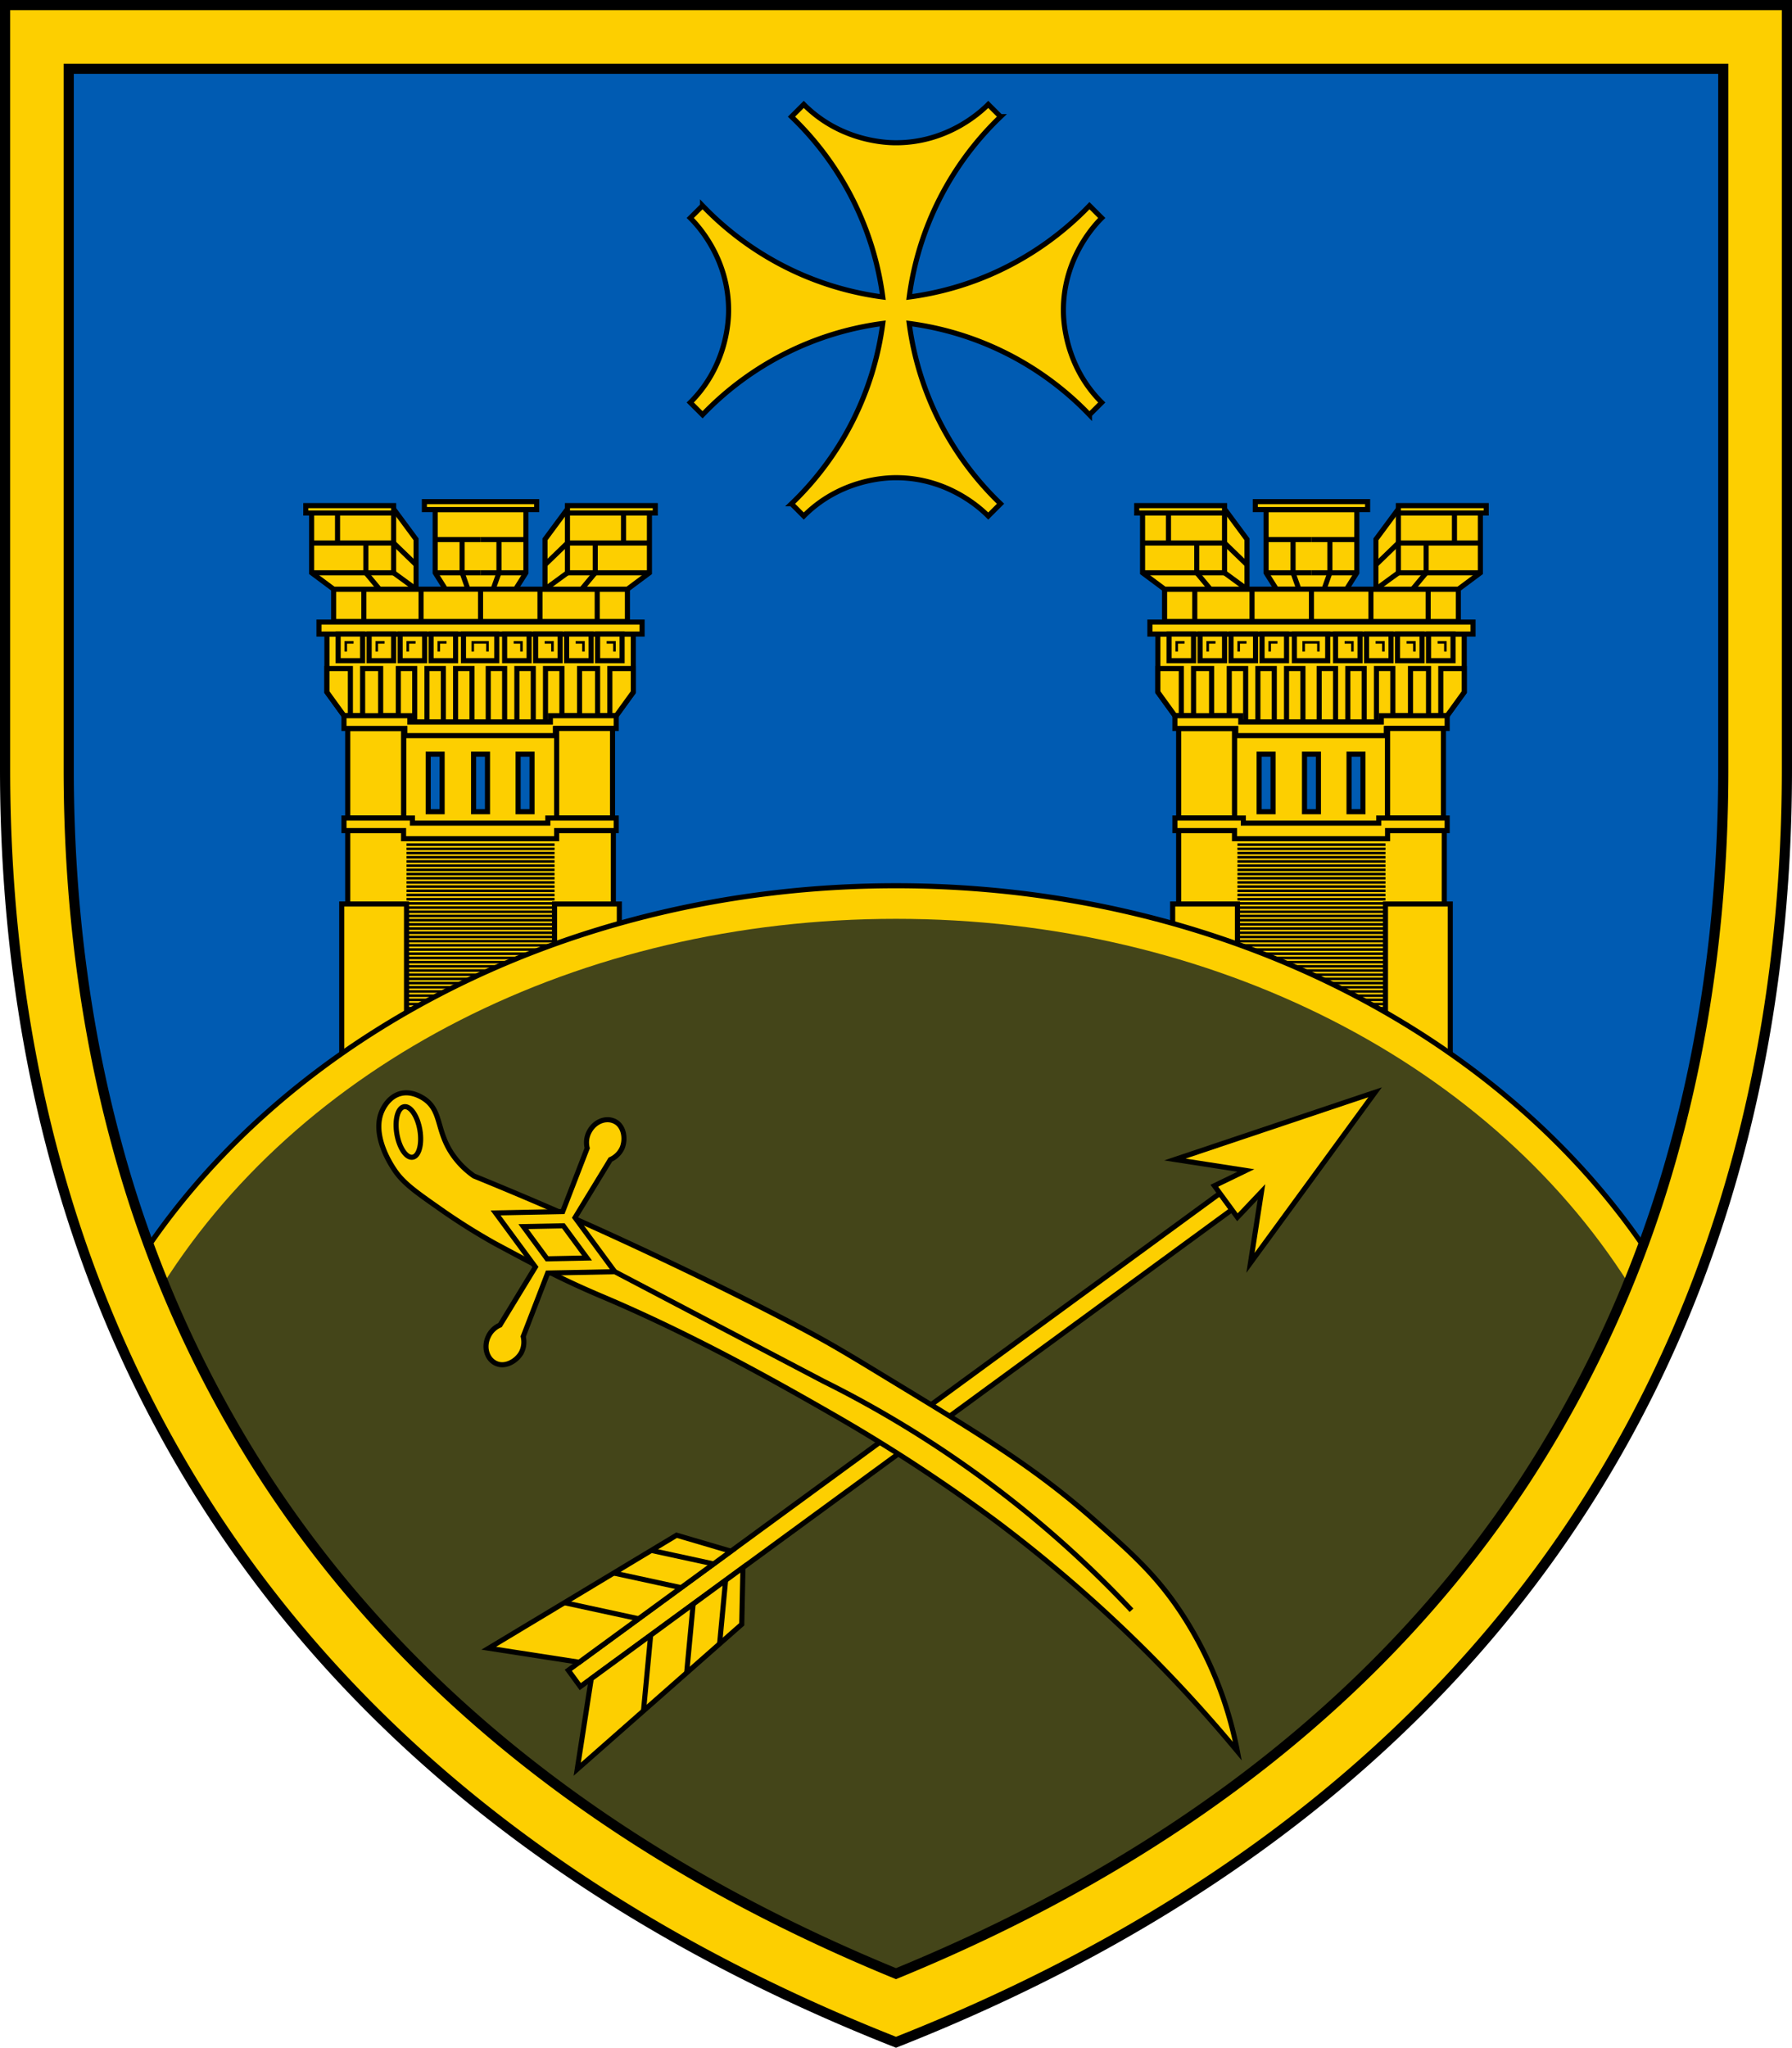 <svg xmlns="http://www.w3.org/2000/svg" viewBox="0 0 704 804.15"><defs><style>.a,.e{fill:#005bb2;}.b,.g,.h{fill:#fdcf00;}.b,.c,.d,.e,.h{stroke:#000;stroke-miterlimit:10;}.b,.c,.e{stroke-width:2px;}.c,.d{fill:none;}.f{fill:#444519;}.h{stroke-width:4px;}</style></defs><path class="a" d="M689.5,14.504v287.5c0,72.64-11.93,139.63-35.58,200.18a465.102,465.102,0,0,1-44.19,85.84q-42.855,65.475-107.59,115.84-64.575,50.235-150.14,84.69c-113.89-45.78-200.58-113.23-257.73-200.53a465.102,465.102,0,0,1-44.19-85.84c-23.65-60.55-35.58-127.54-35.58-200.18v-287.5Z"/><path class="b" d="M417.765,121.82c0,3.39.34,21.59,15.06,36.24l-4.82,4.82a119.689,119.689,0,0,0-70.81-35.86,119.577,119.577,0,0,0,35.87,70.8l-4.83,4.83c-2.38-2.4-15.46-15.06-36.23-15.06-3.39,0-21.58.33-36.24,15.06l-4.82-4.83a119.631,119.631,0,0,0,35.86-70.8,119.703,119.703,0,0,0-70.8,35.86l-4.83-4.82c14.73-14.65,15.06-32.85,15.06-36.24,0-20.77-12.66-33.84-15.06-36.23l4.83-4.82a120.332,120.332,0,0,0,37.06,26.23,119.799,119.799,0,0,0,33.74,9.63,119.688,119.688,0,0,0-35.86-70.81l4.82-4.82c14.66,14.72,32.85,15.06,36.24,15.06,20.77,0,33.85-12.66,36.23-15.06l4.83,4.82a119.634,119.634,0,0,0-35.87,70.81,119.851,119.851,0,0,0,33.75-9.63,120.457,120.457,0,0,0,37.06-26.23l4.82,4.82C430.425,87.98,417.765,101.05,417.765,121.82Z"/><polygon class="b" points="188.782 326.176 136.606 326.176 136.606 402.117 188.782 402.117 240.959 402.117 240.959 326.176 188.782 326.176"/><rect class="b" x="134.253" y="354.999" width="25.456" height="58.588"/><rect class="b" x="217.856" y="354.999" width="25.456" height="58.588" transform="translate(461.168 768.587) rotate(-180)"/><rect class="b" x="158.547" y="286.882" width="60.141" height="36.706"/><polygon class="b" points="188.779 249.001 188.456 249.001 128.429 249.001 128.429 271.791 135.139 281.061 160.019 281.061 160.019 283.561 188.456 283.561 188.779 283.561 217.216 283.561 217.216 281.061 242.096 281.061 248.806 271.791 248.806 249.001 188.779 249.001"/><path class="b" d="M170.959,200.117v24.824l4.059,6.441h27.529l4.059-6.441V200.117Z"/><path class="b" d="M131.076,231.382V244.058h115.412V231.382Z"/><polygon class="b" points="154.194 199.264 163.459 211.793 163.459 231.382 131.076 231.382 122.429 224.94 122.429 201.47 128.076 199.617 154.194 199.264"/><polyline class="c" points="122.429 224.94 154.635 224.94 154.635 199.87"/><polyline class="c" points="122.429 213.234 154.635 213.234 163.459 221.764"/><line class="c" x1="154.635" y1="224.94" x2="163.459" y2="231.382"/><line class="c" x1="132.607" y1="199.556" x2="132.607" y2="213.234"/><polyline class="c" points="143.724 213.234 143.724 224.94 149.076 231.382"/><rect class="b" x="120.135" y="198.558" width="34.5" height="2.912"/><line class="c" x1="142.944" y1="244.058" x2="142.944" y2="231.382"/><line class="c" x1="165.429" y1="244.058" x2="165.429" y2="231.382"/><line class="c" x1="170.959" y1="224.94" x2="188.782" y2="224.94"/><polyline class="c" points="183.841 231.382 181.547 224.94 181.547 211.882"/><line class="c" x1="170.959" y1="211.882" x2="188.782" y2="211.882"/><path class="b" d="M166.724,196.999v3.118h44.118V196.999Z"/><polygon class="b" points="223.371 199.264 214.106 211.793 214.106 231.382 246.488 231.382 255.135 224.94 255.135 201.47 249.488 199.617 223.371 199.264"/><polyline class="c" points="255.135 224.94 222.929 224.94 222.929 199.87"/><polyline class="c" points="255.135 213.234 222.929 213.234 214.106 221.764"/><line class="c" x1="222.929" y1="224.94" x2="214.106" y2="231.382"/><line class="c" x1="244.958" y1="199.556" x2="244.958" y2="213.234"/><polyline class="c" points="233.841 213.234 233.841 224.94 228.488 231.382"/><rect class="b" x="222.929" y="198.558" width="34.5" height="2.912" transform="translate(480.359 400.028) rotate(-180)"/><line class="c" x1="234.621" y1="244.058" x2="234.621" y2="231.382"/><line class="c" x1="212.135" y1="244.058" x2="212.135" y2="231.382"/><line class="c" x1="206.606" y1="224.94" x2="188.782" y2="224.94"/><polyline class="c" points="193.724 231.382 196.018 224.94 196.018 211.882"/><line class="c" x1="206.606" y1="211.882" x2="188.782" y2="211.882"/><line class="b" x1="188.782" y1="231.382" x2="188.782" y2="244.058"/><rect class="b" x="125.312" y="244.293" width="126.941" height="4.706"/><rect class="b" x="132.841" y="248.999" width="9.618" height="10.441"/><polyline class="d" points="135.841 255.846 135.841 252.258 138.9 252.258"/><rect class="b" x="145.018" y="248.999" width="9.618" height="10.441"/><polyline class="d" points="148.018 255.846 148.018 252.258 151.076 252.258"/><rect class="b" x="157.194" y="248.999" width="9.618" height="10.441"/><polyline class="d" points="160.194 255.846 160.194 252.258 163.253 252.258"/><polygon class="b" points="188.782 248.999 188.453 248.999 182.076 248.999 182.076 259.44 188.453 259.44 188.782 259.44 195.159 259.44 195.159 248.999 188.782 248.999"/><rect class="b" x="169.371" y="248.999" width="9.618" height="10.441"/><polyline class="d" points="172.371 255.846 172.371 252.258 175.429 252.258"/><polyline class="d" points="191.512 255.846 191.512 252.258 185.724 252.258 185.724 255.846"/><rect class="b" x="178.988" y="262.529" width="6.441" height="21.029"/><rect class="b" x="167.738" y="262.529" width="6.441" height="21.029"/><rect class="b" x="156.488" y="262.529" width="6.441" height="21.029"/><rect class="b" x="142.459" y="262.529" width="7.088" height="21.029"/><polygon class="b" points="137.649 262.531 137.649 281.061 135.139 281.061 128.429 271.791 128.429 262.531 137.649 262.531"/><rect class="b" x="136.606" y="286.058" width="21.941" height="35.176"/><rect class="e" x="186.05" y="296.176" width="5.465" height="22.588"/><rect class="e" x="168.226" y="296.176" width="5.465" height="22.588"/><rect class="b" x="234.776" y="248.999" width="9.618" height="10.441" transform="translate(479.171 508.44) rotate(-180)"/><polyline class="d" points="241.394 255.846 241.394 252.258 238.335 252.258"/><rect class="b" x="222.6" y="248.999" width="9.618" height="10.441" transform="translate(454.818 508.44) rotate(-180)"/><polyline class="d" points="229.218 255.846 229.218 252.258 226.159 252.258"/><rect class="b" x="210.423" y="248.999" width="9.618" height="10.441" transform="translate(430.465 508.44) rotate(-180)"/><polyline class="d" points="217.041 255.846 217.041 252.258 213.982 252.258"/><rect class="b" x="198.247" y="248.999" width="9.618" height="10.441" transform="translate(406.112 508.44) rotate(-180)"/><polyline class="d" points="204.865 255.846 204.865 252.258 201.806 252.258"/><rect class="b" x="191.806" y="262.529" width="6.441" height="21.029" transform="translate(390.053 546.087) rotate(-180)"/><rect class="b" x="203.056" y="262.529" width="6.441" height="21.029" transform="translate(412.553 546.087) rotate(-180)"/><rect class="b" x="214.306" y="262.529" width="6.441" height="21.029" transform="translate(435.053 546.087) rotate(-180)"/><rect class="b" x="227.688" y="262.529" width="7.088" height="21.029" transform="translate(462.465 546.087) rotate(-180)"/><polygon class="b" points="239.586 262.531 239.586 281.061 242.096 281.061 248.806 271.791 248.806 262.531 239.586 262.531"/><polygon class="b" points="242.1 281.058 216.217 281.058 216.217 283.558 188.782 283.558 188.453 283.558 161.018 283.558 161.018 281.058 135.135 281.058 135.135 286.058 159.047 286.058 159.047 288.882 188.453 288.882 188.782 288.882 218.188 288.882 218.188 286.058 242.1 286.058 242.1 281.058"/><rect class="b" x="218.688" y="286.058" width="21.941" height="35.176" transform="translate(459.318 607.292) rotate(-180)"/><polygon class="b" points="242.1 321.234 215.216 321.234 215.216 323.234 188.782 323.234 188.453 323.234 162.019 323.234 162.019 321.234 135.135 321.234 135.135 326.176 158.547 326.176 158.547 329.352 188.453 329.352 188.782 329.352 218.688 329.352 218.688 326.176 242.1 326.176 242.1 321.234"/><rect class="e" x="203.544" y="296.176" width="5.465" height="22.588" transform="translate(412.553 614.94) rotate(-180)"/><line class="d" x1="159.709" y1="331.705" x2="217.856" y2="331.705"/><line class="d" x1="159.709" y1="333.352" x2="217.856" y2="333.352"/><line class="d" x1="159.709" y1="334.999" x2="217.856" y2="334.999"/><line class="d" x1="159.709" y1="336.646" x2="217.856" y2="336.646"/><line class="d" x1="159.709" y1="338.293" x2="217.856" y2="338.293"/><line class="d" x1="159.709" y1="339.94" x2="217.856" y2="339.94"/><line class="d" x1="159.709" y1="341.587" x2="217.856" y2="341.587"/><line class="d" x1="159.709" y1="343.234" x2="217.856" y2="343.234"/><line class="d" x1="159.709" y1="344.882" x2="217.856" y2="344.882"/><line class="d" x1="159.709" y1="346.529" x2="217.856" y2="346.529"/><line class="d" x1="159.709" y1="348.176" x2="217.856" y2="348.176"/><line class="d" x1="159.709" y1="349.823" x2="217.856" y2="349.823"/><line class="d" x1="159.709" y1="351.47" x2="217.856" y2="351.47"/><line class="d" x1="159.709" y1="353.117" x2="217.856" y2="353.117"/><line class="d" x1="159.709" y1="354.764" x2="217.856" y2="354.764"/><line class="d" x1="159.709" y1="356.411" x2="217.856" y2="356.411"/><line class="d" x1="159.709" y1="358.058" x2="217.856" y2="358.058"/><line class="d" x1="159.709" y1="359.705" x2="217.856" y2="359.705"/><line class="d" x1="159.709" y1="361.352" x2="217.856" y2="361.352"/><line class="d" x1="159.709" y1="362.999" x2="217.856" y2="362.999"/><line class="d" x1="159.709" y1="364.646" x2="217.856" y2="364.646"/><line class="d" x1="159.709" y1="366.293" x2="217.856" y2="366.293"/><line class="d" x1="159.709" y1="367.94" x2="217.856" y2="367.94"/><line class="d" x1="159.709" y1="369.587" x2="217.856" y2="369.587"/><line class="d" x1="159.709" y1="371.234" x2="217.856" y2="371.234"/><line class="d" x1="159.709" y1="372.882" x2="217.856" y2="372.882"/><line class="d" x1="159.709" y1="374.529" x2="217.856" y2="374.529"/><line class="d" x1="159.709" y1="376.176" x2="217.856" y2="376.176"/><line class="d" x1="159.709" y1="377.823" x2="217.856" y2="377.823"/><line class="d" x1="159.709" y1="379.47" x2="217.856" y2="379.47"/><line class="d" x1="159.709" y1="381.117" x2="217.856" y2="381.117"/><line class="d" x1="159.709" y1="382.764" x2="217.856" y2="382.764"/><line class="d" x1="159.709" y1="384.411" x2="217.856" y2="384.411"/><line class="d" x1="159.709" y1="386.058" x2="217.856" y2="386.058"/><line class="d" x1="159.709" y1="387.705" x2="217.856" y2="387.705"/><line class="d" x1="159.709" y1="389.352" x2="217.856" y2="389.352"/><line class="d" x1="159.709" y1="390.999" x2="217.856" y2="390.999"/><line class="d" x1="159.709" y1="392.646" x2="217.856" y2="392.646"/><line class="d" x1="159.709" y1="394.293" x2="217.856" y2="394.293"/><line class="d" x1="159.709" y1="395.94" x2="217.856" y2="395.94"/><line class="d" x1="159.709" y1="397.587" x2="217.856" y2="397.587"/><line class="d" x1="159.709" y1="399.234" x2="217.856" y2="399.234"/><polygon class="b" points="515.218 326.176 463.041 326.176 463.041 402.117 515.218 402.117 567.394 402.117 567.394 326.176 515.218 326.176"/><rect class="b" x="460.688" y="354.999" width="25.456" height="58.588"/><rect class="b" x="544.291" y="354.999" width="25.456" height="58.588" transform="translate(1114.038 768.587) rotate(-180)"/><rect class="b" x="484.982" y="286.882" width="60.141" height="36.706"/><polygon class="b" points="515.215 249.001 514.891 249.001 454.865 249.001 454.865 271.791 461.575 281.061 486.455 281.061 486.455 283.561 514.891 283.561 515.215 283.561 543.651 283.561 543.651 281.061 568.531 281.061 575.241 271.791 575.241 249.001 515.215 249.001"/><path class="b" d="M497.394,200.117v24.824l4.059,6.441h27.529l4.059-6.441V200.117Z"/><path class="b" d="M457.512,231.382V244.058H572.923V231.382Z"/><polygon class="b" points="480.629 199.264 489.894 211.793 489.894 231.382 457.512 231.382 448.865 224.94 448.865 201.47 454.512 199.617 480.629 199.264"/><polyline class="c" points="448.865 224.94 481.071 224.94 481.071 199.87"/><polyline class="c" points="448.865 213.234 481.071 213.234 489.894 221.764"/><line class="c" x1="481.071" y1="224.94" x2="489.894" y2="231.382"/><line class="c" x1="459.042" y1="199.556" x2="459.042" y2="213.234"/><polyline class="c" points="470.159 213.234 470.159 224.94 475.512 231.382"/><rect class="b" x="446.571" y="198.558" width="34.5" height="2.912"/><line class="c" x1="469.379" y1="244.058" x2="469.379" y2="231.382"/><line class="c" x1="491.865" y1="244.058" x2="491.865" y2="231.382"/><line class="c" x1="497.394" y1="224.94" x2="515.218" y2="224.94"/><polyline class="c" points="510.276 231.382 507.982 224.94 507.982 211.882"/><line class="c" x1="497.394" y1="211.882" x2="515.218" y2="211.882"/><path class="b" d="M493.159,196.999v3.118h44.118V196.999Z"/><polygon class="b" points="549.806 199.264 540.541 211.793 540.541 231.382 572.923 231.382 581.571 224.94 581.571 201.47 575.923 199.617 549.806 199.264"/><polyline class="c" points="581.571 224.94 549.365 224.94 549.365 199.87"/><polyline class="c" points="581.571 213.234 549.365 213.234 540.541 221.764"/><line class="c" x1="549.365" y1="224.94" x2="540.541" y2="231.382"/><line class="c" x1="571.393" y1="199.556" x2="571.393" y2="213.234"/><polyline class="c" points="560.276 213.234 560.276 224.94 554.923 231.382"/><rect class="b" x="549.365" y="198.558" width="34.5" height="2.912" transform="translate(1133.229 400.028) rotate(-180)"/><line class="c" x1="561.056" y1="244.058" x2="561.056" y2="231.382"/><line class="c" x1="538.571" y1="244.058" x2="538.571" y2="231.382"/><line class="c" x1="533.041" y1="224.94" x2="515.218" y2="224.94"/><polyline class="c" points="520.159 231.382 522.453 224.94 522.453 211.882"/><line class="c" x1="533.041" y1="211.882" x2="515.218" y2="211.882"/><line class="b" x1="515.218" y1="231.382" x2="515.218" y2="244.058"/><rect class="b" x="451.747" y="244.293" width="126.941" height="4.706"/><rect class="b" x="459.276" y="248.999" width="9.618" height="10.441"/><polyline class="d" points="462.276 255.846 462.276 252.258 465.335 252.258"/><rect class="b" x="471.453" y="248.999" width="9.618" height="10.441"/><polyline class="d" points="474.453 255.846 474.453 252.258 477.512 252.258"/><rect class="b" x="483.629" y="248.999" width="9.618" height="10.441"/><polyline class="d" points="486.629 255.846 486.629 252.258 489.688 252.258"/><polygon class="b" points="515.218 248.999 514.888 248.999 508.512 248.999 508.512 259.44 514.888 259.44 515.218 259.44 521.594 259.44 521.594 248.999 515.218 248.999"/><rect class="b" x="495.806" y="248.999" width="9.618" height="10.441"/><polyline class="d" points="498.806 255.846 498.806 252.258 501.865 252.258"/><polyline class="d" points="517.947 255.846 517.947 252.258 512.159 252.258 512.159 255.846"/><rect class="b" x="505.423" y="262.529" width="6.441" height="21.029"/><rect class="b" x="494.173" y="262.529" width="6.441" height="21.029"/><rect class="b" x="482.923" y="262.529" width="6.441" height="21.029"/><rect class="b" x="468.894" y="262.529" width="7.088" height="21.029"/><polygon class="b" points="464.085 262.531 464.085 281.061 461.575 281.061 454.865 271.791 454.865 262.531 464.085 262.531"/><rect class="b" x="463.041" y="286.058" width="21.941" height="35.176"/><rect class="e" x="512.485" y="296.176" width="5.465" height="22.588"/><rect class="e" x="494.662" y="296.176" width="5.465" height="22.588"/><rect class="b" x="561.212" y="248.999" width="9.618" height="10.441" transform="translate(1132.041 508.44) rotate(-180)"/><polyline class="d" points="567.829 255.846 567.829 252.258 564.771 252.258"/><rect class="b" x="549.035" y="248.999" width="9.618" height="10.441" transform="translate(1107.688 508.44) rotate(-180)"/><polyline class="d" points="555.653 255.846 555.653 252.258 552.594 252.258"/><rect class="b" x="536.859" y="248.999" width="9.618" height="10.441" transform="translate(1083.335 508.44) rotate(-180)"/><polyline class="d" points="543.476 255.846 543.476 252.258 540.418 252.258"/><rect class="b" x="524.682" y="248.999" width="9.618" height="10.441" transform="translate(1058.982 508.44) rotate(-180)"/><polyline class="d" points="531.3 255.846 531.3 252.258 528.241 252.258"/><rect class="b" x="518.241" y="262.529" width="6.441" height="21.029" transform="translate(1042.923 546.087) rotate(-180)"/><rect class="b" x="529.491" y="262.529" width="6.441" height="21.029" transform="translate(1065.423 546.087) rotate(-180)"/><rect class="b" x="540.741" y="262.529" width="6.441" height="21.029" transform="translate(1087.923 546.087) rotate(-180)"/><rect class="b" x="554.123" y="262.529" width="7.088" height="21.029" transform="translate(1115.335 546.087) rotate(-180)"/><polygon class="b" points="566.021 262.531 566.021 281.061 568.531 281.061 575.241 271.791 575.241 262.531 566.021 262.531"/><polygon class="b" points="568.535 281.058 542.652 281.058 542.652 283.558 515.218 283.558 514.888 283.558 487.454 283.558 487.454 281.058 461.571 281.058 461.571 286.058 485.482 286.058 485.482 288.882 514.888 288.882 515.218 288.882 544.623 288.882 544.623 286.058 568.535 286.058 568.535 281.058"/><rect class="b" x="545.123" y="286.058" width="21.941" height="35.176" transform="translate(1112.188 607.292) rotate(-180)"/><polygon class="b" points="568.535 321.234 541.652 321.234 541.652 323.234 515.218 323.234 514.888 323.234 488.454 323.234 488.454 321.234 461.571 321.234 461.571 326.176 484.982 326.176 484.982 329.352 514.888 329.352 515.218 329.352 545.123 329.352 545.123 326.176 568.535 326.176 568.535 321.234"/><rect class="e" x="529.979" y="296.176" width="5.465" height="22.588" transform="translate(1065.423 614.94) rotate(-180)"/><line class="d" x1="486.144" y1="331.705" x2="544.291" y2="331.705"/><line class="d" x1="486.144" y1="333.352" x2="544.291" y2="333.352"/><line class="d" x1="486.144" y1="334.999" x2="544.291" y2="334.999"/><line class="d" x1="486.144" y1="336.646" x2="544.291" y2="336.646"/><line class="d" x1="486.144" y1="338.293" x2="544.291" y2="338.293"/><line class="d" x1="486.144" y1="339.94" x2="544.291" y2="339.94"/><line class="d" x1="486.144" y1="341.587" x2="544.291" y2="341.587"/><line class="d" x1="486.144" y1="343.234" x2="544.291" y2="343.234"/><line class="d" x1="486.144" y1="344.882" x2="544.291" y2="344.882"/><line class="d" x1="486.144" y1="346.529" x2="544.291" y2="346.529"/><line class="d" x1="486.144" y1="348.176" x2="544.291" y2="348.176"/><line class="d" x1="486.144" y1="349.823" x2="544.291" y2="349.823"/><line class="d" x1="486.144" y1="351.47" x2="544.291" y2="351.47"/><line class="d" x1="486.144" y1="353.117" x2="544.291" y2="353.117"/><line class="d" x1="486.144" y1="354.764" x2="544.291" y2="354.764"/><line class="d" x1="486.144" y1="356.411" x2="544.291" y2="356.411"/><line class="d" x1="486.144" y1="358.058" x2="544.291" y2="358.058"/><line class="d" x1="486.144" y1="359.705" x2="544.291" y2="359.705"/><line class="d" x1="486.144" y1="361.352" x2="544.291" y2="361.352"/><line class="d" x1="486.144" y1="362.999" x2="544.291" y2="362.999"/><line class="d" x1="486.144" y1="364.646" x2="544.291" y2="364.646"/><line class="d" x1="486.144" y1="366.293" x2="544.291" y2="366.293"/><line class="d" x1="486.144" y1="367.94" x2="544.291" y2="367.94"/><line class="d" x1="486.144" y1="369.587" x2="544.291" y2="369.587"/><line class="d" x1="486.144" y1="371.234" x2="544.291" y2="371.234"/><line class="d" x1="486.144" y1="372.882" x2="544.291" y2="372.882"/><line class="d" x1="486.144" y1="374.529" x2="544.291" y2="374.529"/><line class="d" x1="486.144" y1="376.176" x2="544.291" y2="376.176"/><line class="d" x1="486.144" y1="377.823" x2="544.291" y2="377.823"/><line class="d" x1="486.144" y1="379.47" x2="544.291" y2="379.47"/><line class="d" x1="486.144" y1="381.117" x2="544.291" y2="381.117"/><line class="d" x1="486.144" y1="382.764" x2="544.291" y2="382.764"/><line class="d" x1="486.144" y1="384.411" x2="544.291" y2="384.411"/><line class="d" x1="486.144" y1="386.058" x2="544.291" y2="386.058"/><line class="d" x1="486.144" y1="387.705" x2="544.291" y2="387.705"/><line class="d" x1="486.144" y1="389.352" x2="544.291" y2="389.352"/><line class="d" x1="486.144" y1="390.999" x2="544.291" y2="390.999"/><line class="d" x1="486.144" y1="392.646" x2="544.291" y2="392.646"/><line class="d" x1="486.144" y1="394.293" x2="544.291" y2="394.293"/><line class="d" x1="486.144" y1="395.94" x2="544.291" y2="395.94"/><line class="d" x1="486.144" y1="397.587" x2="544.291" y2="397.587"/><line class="d" x1="486.144" y1="399.234" x2="544.291" y2="399.234"/><path class="f" d="M653.92,502.184a465.102,465.102,0,0,1-44.19,85.84q-42.855,65.475-107.59,115.84-64.575,50.235-150.14,84.69c-113.89-45.78-200.58-113.23-257.73-200.53a465.102,465.102,0,0,1-44.19-85.84c55.38-91.53,169.78-154.36,301.92-154.36S598.54,410.654,653.92,502.184Z"/><rect class="b" x="349.628" y="406.893" width="7.958" height="317.176" transform="translate(601.171 -53.807) rotate(53.808)"/><polygon class="b" points="491.264 495.91 540.223 428.938 461.575 455.334 489.444 459.652 477.066 465.647 481.594 471.836 486.122 478.025 495.582 468.042 491.264 495.91"/><polygon class="b" points="287.168 609.162 265.804 602.875 192.004 647.253 227.547 652.76 287.168 609.162"/><line class="c" x1="221.734" y1="629.375" x2="250.891" y2="635.69"/><line class="c" x1="267.593" y1="623.475" x2="241.099" y2="617.731"/><line class="c" x1="280.336" y1="614.151" x2="255.871" y2="608.843"/><polygon class="b" points="291.875 615.595 291.402 637.86 226.771 694.77 232.278 659.227 291.875 615.595"/><line class="c" x1="252.807" y1="671.844" x2="255.613" y2="642.143"/><line class="c" x1="269.766" y1="656.911" x2="272.309" y2="629.921"/><line class="c" x1="282.708" y1="645.522" x2="285.053" y2="620.598"/><path class="b" d="M157.227,429.467c4.602-1.256,8.832,1.616,9.735,2.265,6.524,4.689,4.479,12.032,10.5,21.176a33.299,33.299,0,0,0,8.704,8.888c18.09,7.367,33.32,13.969,44.943,19.141 0,0,42.144,18.754,81.882,39.647,4.028,2.118,7.006,3.737,8.833,4.749,8.144,4.513,15.429,8.943,26.285,15.545,35.775,21.756,57.826,34.845,82.059,56.294C444.83,610.15,454.338,618.689,464.051,633.349A150.592,150.592,0,0,1,486.11,687.702a563.332,563.332,0,0,0-93.882-89.647,649.244,649.244,0,0,0-66.294-43.353c-17.764-10.165-52.07-29.795-89-45.412-15.89-6.719-24.77-11.479-42.529-21a247.313,247.313,0,0,1-22.235-14.059c-9.347-6.531-13.958-9.884-17.318-14.976-1.352-2.048-9.228-13.985-4.565-23.466C150.724,434.9,152.839,430.664,157.227,429.467Z"/><path class="b" d="M215.167,499.93l26.358-.533-15.63-21.231,13.909-22.811a9.064,9.064,0,0,0,4.517-4.351c1.566-3.465.938-8.79-2.801-10.634-3.574-1.762-8.114.143-10.14,4.254a8.93,8.93,0,0,0-.688,6.238q-4.814,12.459-9.629,24.919l-26.363.534,15.633,21.235L196.433,520.362a8.93,8.93,0,0,0-4.529,4.345c-2.027,4.111-.772,8.872,2.801,10.634,3.74,1.844,8.346-.902,10.14-4.254a9.064,9.064,0,0,0,.7-6.232Z"/><polygon class="b" points="221.309 481.372 205.605 481.69 214.917 494.339 230.621 494.021 221.309 481.372"/><path class="c" d="M241.525,499.396l82.055,43.07A425.359,425.359,0,0,1,444.522,632.349"/><ellipse class="c" cx="160.433" cy="444.525" rx="4.588" ry="10.059" transform="translate(-72.008 33.049) rotate(-9.617)"/><path class="g" d="M653.92,502.184l-11.12,6.73c-55.27-91.35-166.7-148.09-290.8-148.09s-235.53,56.74-290.8,148.09l-11.12-6.73c55.38-91.53,169.78-154.36,301.92-154.36S598.54,410.654,653.92,502.184Z"/><path class="c" d="M653.92,502.184a465.102,465.102,0,0,1-44.19,85.84q-42.855,65.475-107.59,115.84-64.575,50.235-150.14,84.69c-113.89-45.78-200.58-113.23-257.73-200.53a465.102,465.102,0,0,1-44.19-85.84c55.38-91.53,169.78-154.36,301.92-154.36S598.54,410.654,653.92,502.184Z"/><path class="h" d="M677,27V302c0,51.831-6.346,101.402-18.863,147.335a461.727,461.727,0,0,1-58.867,131.834C544.326,665.101,461.173,730.294,352,775.055c-109.173-44.761-192.326-109.953-247.271-193.885A461.727,461.727,0,0,1,45.863,449.335C33.346,403.402,27,353.831,27,302V27ZM702,2H2V302C2,514.3,103.5,704,352,802c248.5-98,350-287.7,350-500Z"/></svg>